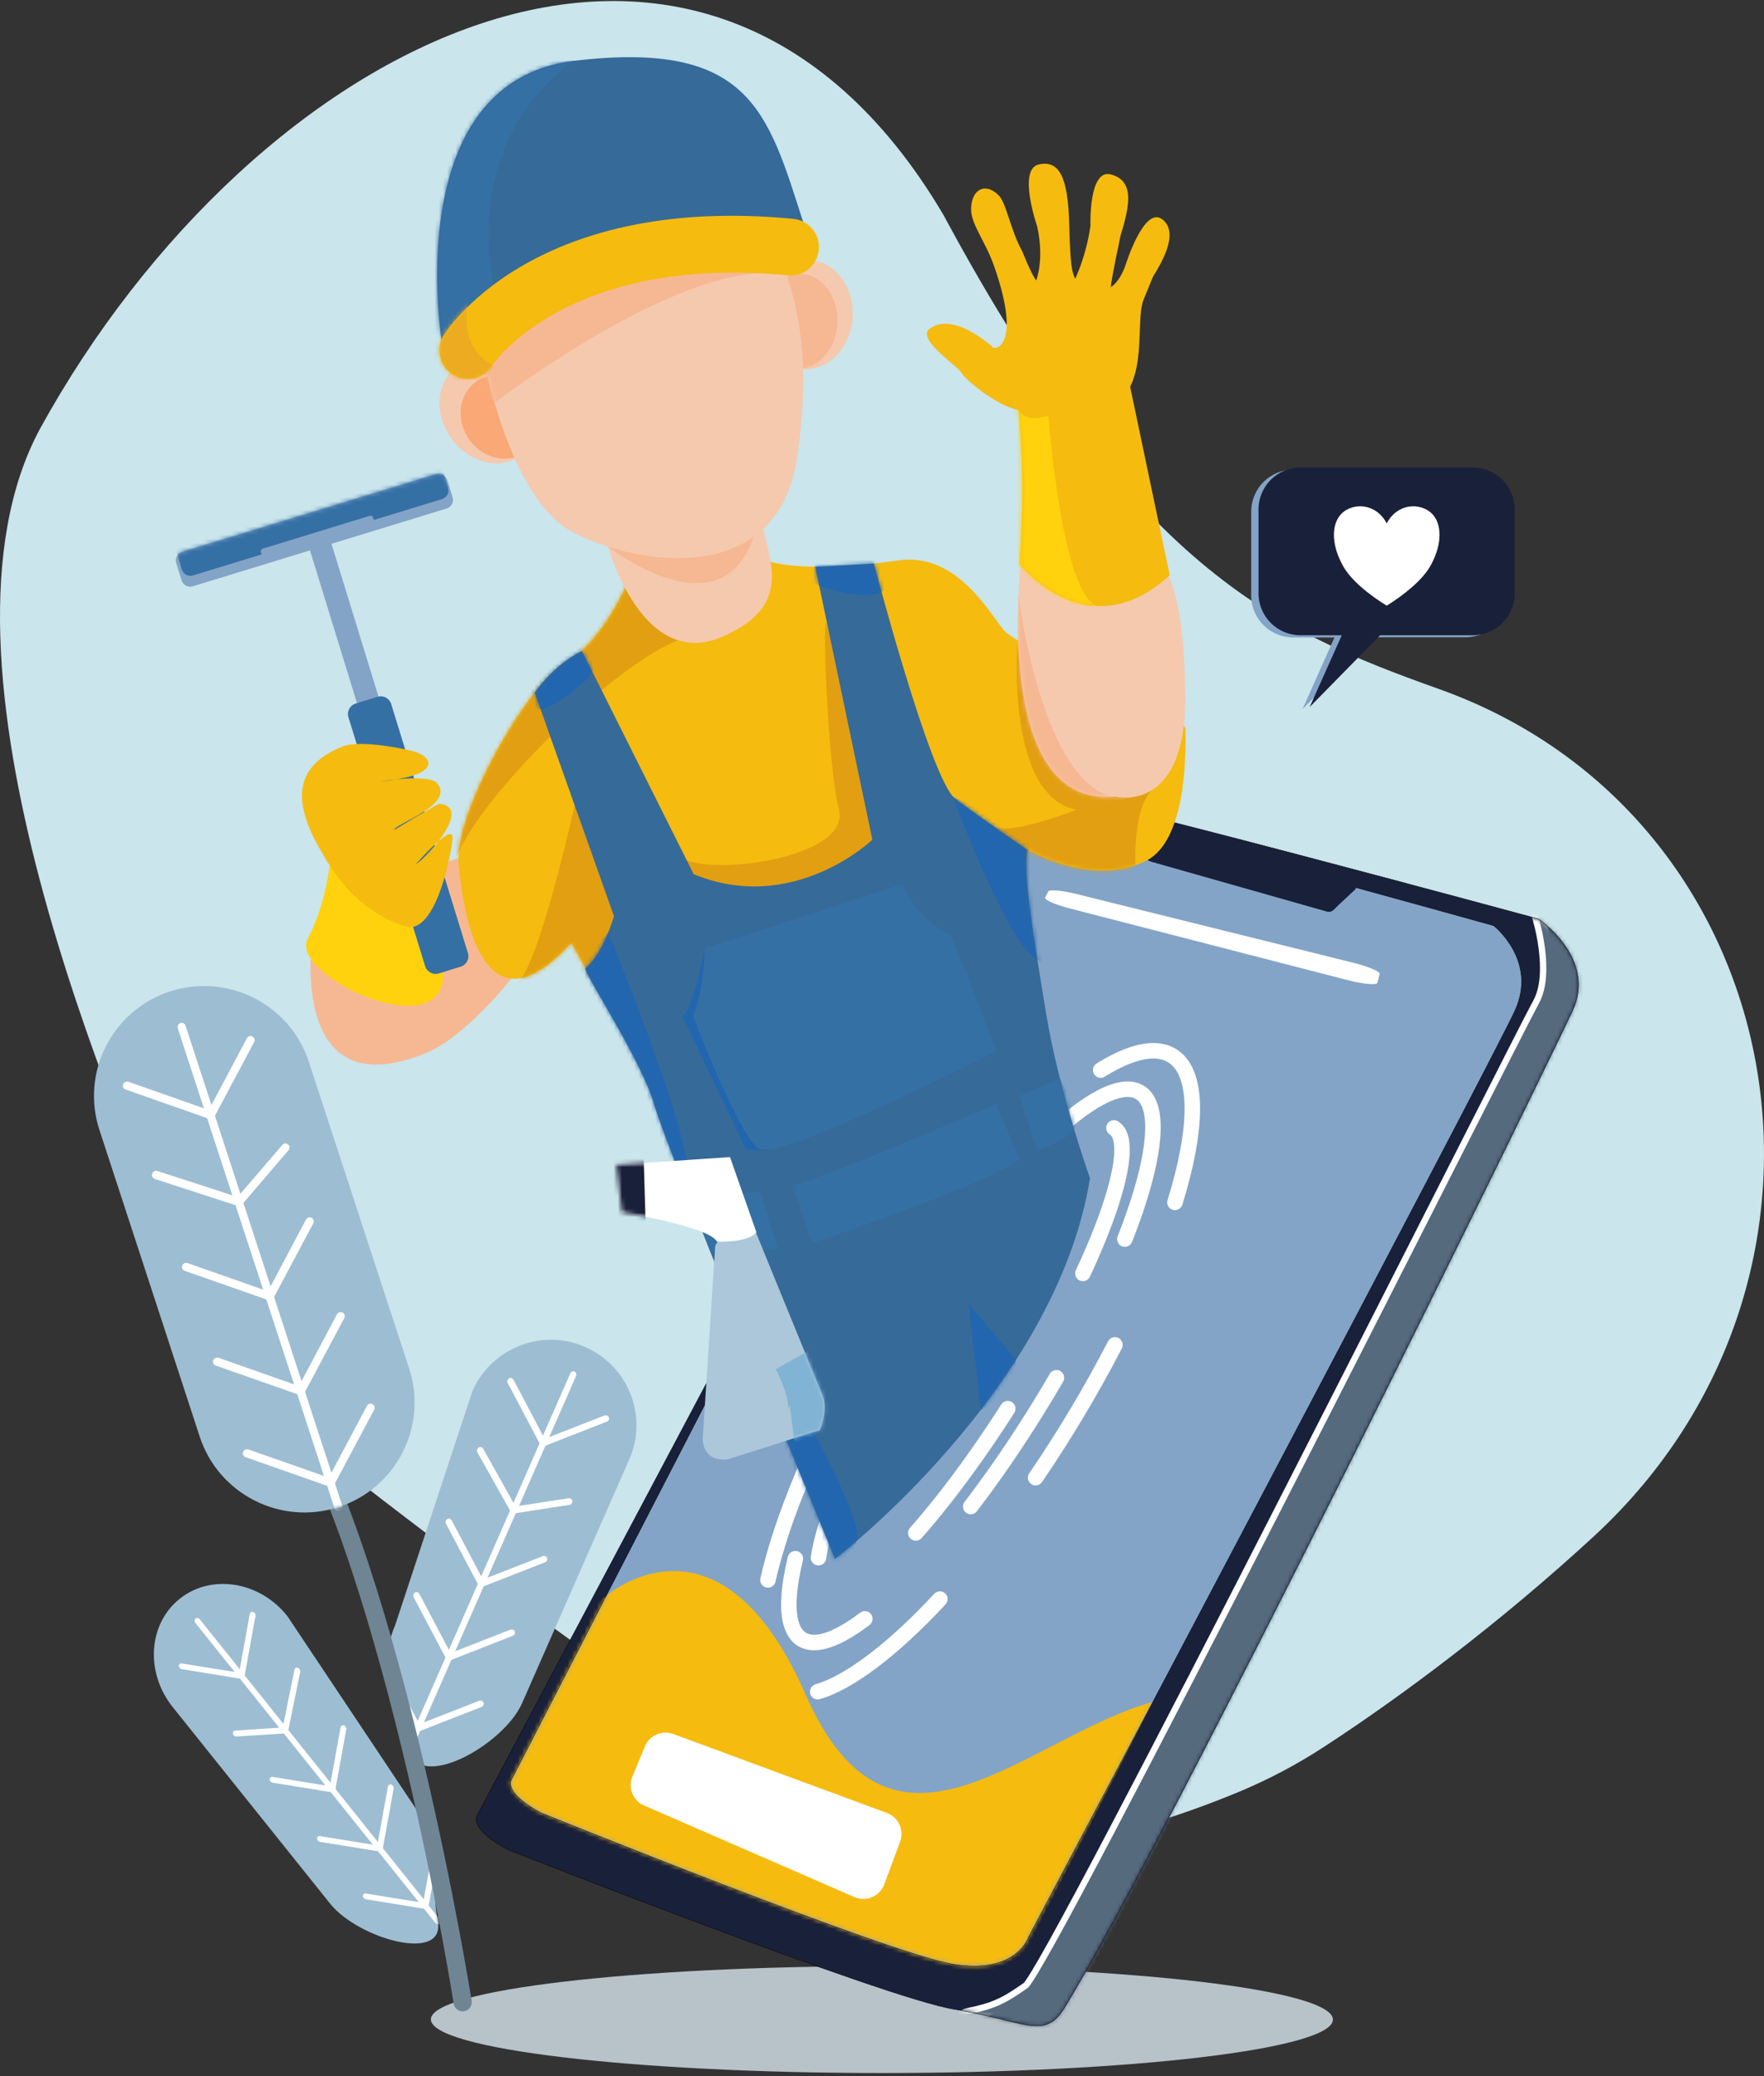 <?xml version="1.0" encoding="UTF-8"?>
<svg xmlns="http://www.w3.org/2000/svg" width="424" height="499" viewBox="0 0 424 499" fill="none">
  <rect x="0" y="0" width="424" height="499" fill="#333333" stroke="none"/>
  <path fill-rule="evenodd" clip-rule="evenodd" d="M211.975 472.562C271.794 472.562 320.383 478.294 320.383 485.406C320.383 492.465 271.794 498.25 211.975 498.25C152.156 498.25 103.566 492.465 103.566 485.353C103.566 478.294 152.156 472.562 211.975 472.562Z" fill="#B7C2C9"></path>
  <path fill-rule="evenodd" clip-rule="evenodd" d="M43.907 306.496C28.26 269.185 -20.436 158.898 9.58 103.118C60.884 9.762 168.973 -46.39 226.823 51.743C272.379 136.501 306.386 151.521 345.822 165.586C431.026 195.944 451.303 306.336 383.129 369.229C360.51 390.086 336.668 407.866 318.307 419.807C311.814 424.053 305.002 427.662 297.871 430.634C265.992 443.903 231.825 449.847 210.218 441.515C183.449 431.218 67.696 343.647 57.904 332.555C48.164 321.515 47.739 315.624 43.907 306.496Z" fill="#CAE5EB"></path>
  <path fill-rule="evenodd" clip-rule="evenodd" d="M41.566 410.36C34.86 402.028 35.605 390.298 43.215 384.248C50.826 378.198 62.428 380.055 69.08 388.441L100.214 435.092C106.919 443.425 103.141 450.802 105.216 461.735C107.132 471.978 86.004 465.928 79.351 457.542L41.566 410.36Z" fill="#9DBDD2"></path>
  <mask id="mask0_1309_1033" style="mask-type:luminance" maskUnits="userSpaceOnUse" x="36" y="380" width="70" height="88">
    <path d="M41.566 410.36C34.86 402.028 35.605 390.298 43.215 384.248C50.826 378.198 62.428 380.055 69.08 388.441L100.214 435.092C106.919 443.425 103.141 450.802 105.216 461.735C107.132 471.978 86.004 465.928 79.351 457.542L41.566 410.36Z" fill="white"></path>
  </mask>
  <g mask="url(#mask0_1309_1033)">
    <path fill-rule="evenodd" clip-rule="evenodd" d="M72.167 401.815L69.24 416.145C69.187 416.411 68.974 416.623 68.708 416.623L56.787 417.366C56.414 417.366 56.042 417.101 55.989 416.676C55.935 416.304 56.148 415.933 56.521 415.933L67.963 415.19L70.784 401.285C70.837 400.913 71.209 400.701 71.582 400.86C71.954 401.019 72.221 401.391 72.167 401.815Z" fill="white"></path>
  </g>
  <mask id="mask1_1309_1033" style="mask-type:luminance" maskUnits="userSpaceOnUse" x="36" y="380" width="70" height="88">
    <path d="M41.566 410.36C34.86 402.028 35.605 390.298 43.215 384.248C50.826 378.198 62.428 380.055 69.08 388.441L100.214 435.092C106.919 443.425 103.141 450.802 105.216 461.735C107.132 471.978 86.004 465.928 79.351 457.542L41.566 410.36Z" fill="white"></path>
  </mask>
  <g mask="url(#mask1_1309_1033)">
    <path fill-rule="evenodd" clip-rule="evenodd" d="M61.416 388.335L58.755 403.036C58.702 403.355 58.382 403.567 58.063 403.514L43.694 401.179C43.321 401.126 43.002 400.754 43.002 400.383C43.002 400.011 43.321 399.746 43.694 399.799L57.478 402.028L60.032 387.91C60.085 387.539 60.458 387.326 60.831 387.433C61.203 387.592 61.469 387.963 61.416 388.335Z" fill="white"></path>
  </g>
  <mask id="mask2_1309_1033" style="mask-type:luminance" maskUnits="userSpaceOnUse" x="36" y="380" width="70" height="88">
    <path d="M41.566 410.36C34.86 402.028 35.605 390.298 43.215 384.248C50.826 378.198 62.428 380.055 69.08 388.441L100.214 435.092C106.919 443.425 103.141 450.802 105.216 461.735C107.132 471.978 86.004 465.928 79.351 457.542L41.566 410.36Z" fill="white"></path>
  </mask>
  <g mask="url(#mask2_1309_1033)">
    <path fill-rule="evenodd" clip-rule="evenodd" d="M83.236 415.615L80.575 430.316C80.522 430.634 80.203 430.847 79.883 430.794L65.514 428.458C65.142 428.405 64.822 428.034 64.822 427.662C64.822 427.291 65.142 427.025 65.514 427.078C65.514 427.078 76.584 428.883 79.298 429.308L81.853 415.19C81.906 414.819 82.278 414.606 82.651 414.712C83.023 414.819 83.29 415.243 83.236 415.615Z" fill="white"></path>
  </g>
  <mask id="mask3_1309_1033" style="mask-type:luminance" maskUnits="userSpaceOnUse" x="36" y="380" width="70" height="88">
    <path d="M41.566 410.36C34.86 402.028 35.605 390.298 43.215 384.248C50.826 378.198 62.428 380.055 69.08 388.441L100.214 435.092C106.919 443.425 103.141 450.802 105.216 461.735C107.132 471.978 86.004 465.928 79.351 457.542L41.566 410.36Z" fill="white"></path>
  </mask>
  <g mask="url(#mask3_1309_1033)">
    <path fill-rule="evenodd" clip-rule="evenodd" d="M94.625 429.838L91.964 444.54C91.911 444.858 91.591 445.07 91.272 445.017L76.903 442.682C76.53 442.629 76.211 442.257 76.211 441.886C76.211 441.514 76.53 441.249 76.903 441.302C76.903 441.302 87.972 443.107 90.687 443.531C91.166 440.771 93.241 429.414 93.241 429.414C93.294 429.042 93.667 428.83 94.04 428.936C94.412 429.042 94.678 429.467 94.625 429.838Z" fill="white"></path>
  </g>
  <mask id="mask4_1309_1033" style="mask-type:luminance" maskUnits="userSpaceOnUse" x="36" y="380" width="70" height="88">
    <path d="M41.566 410.36C34.86 402.028 35.605 390.298 43.215 384.248C50.826 378.198 62.428 380.055 69.08 388.441L100.214 435.092C106.919 443.425 103.141 450.802 105.216 461.735C107.132 471.978 86.004 465.928 79.351 457.542L41.566 410.36Z" fill="white"></path>
  </mask>
  <g mask="url(#mask4_1309_1033)">
    <path fill-rule="evenodd" clip-rule="evenodd" d="M105.643 443.637L102.982 458.338C102.928 458.657 102.609 458.869 102.29 458.816L87.92 456.481C87.548 456.428 87.228 456.056 87.228 455.685C87.228 455.313 87.548 455.048 87.92 455.101L101.704 457.33L104.259 443.212C104.312 442.841 104.685 442.629 105.057 442.735C105.43 442.841 105.696 443.266 105.643 443.637Z" fill="white"></path>
  </g>
  <mask id="mask5_1309_1033" style="mask-type:luminance" maskUnits="userSpaceOnUse" x="36" y="380" width="70" height="88">
    <path d="M41.566 410.36C34.86 402.028 35.605 390.298 43.215 384.248C50.826 378.198 62.428 380.055 69.08 388.441L100.214 435.092C106.919 443.425 103.141 450.802 105.216 461.735C107.132 471.978 86.004 465.928 79.351 457.542L41.566 410.36Z" fill="white"></path>
  </mask>
  <g mask="url(#mask5_1309_1033)">
    <path fill-rule="evenodd" clip-rule="evenodd" d="M48.005 389.184L105.748 461.364C106.014 461.682 105.961 462.16 105.695 462.372C105.429 462.584 104.95 462.531 104.684 462.213L46.941 390.033C46.675 389.714 46.728 389.237 46.994 389.024C47.313 388.759 47.739 388.865 48.005 389.184Z" fill="white"></path>
  </g>
  <path fill-rule="evenodd" clip-rule="evenodd" d="M151.25 350.759C155.827 340.409 151.037 328.309 140.66 323.744C130.282 319.18 118.148 323.957 113.571 334.306L94.944 390.723C90.367 401.072 96.966 407.919 98.403 419.913C99.734 431.165 120.915 419.701 125.492 409.352L151.25 350.759Z" fill="#9DBDD2"></path>
  <mask id="mask6_1309_1033" style="mask-type:luminance" maskUnits="userSpaceOnUse" x="93" y="322" width="60" height="103">
    <path d="M151.25 350.759C155.827 340.409 151.037 328.309 140.66 323.744C130.282 319.18 118.148 323.957 113.571 334.306L94.944 390.723C90.367 401.072 96.966 407.919 98.403 419.913C99.734 431.165 120.915 419.701 125.492 409.352L151.25 350.759Z" fill="white"></path>
  </mask>
  <g mask="url(#mask6_1309_1033)">
    <path fill-rule="evenodd" clip-rule="evenodd" d="M114.741 349.06L122.777 363.39C122.937 363.656 123.256 363.815 123.522 363.762L136.881 361.692C137.306 361.639 137.626 361.214 137.572 360.79C137.519 360.365 137.147 360.047 136.721 360.1L123.895 362.063L116.125 348.158C115.912 347.787 115.433 347.681 115.061 347.893C114.635 348.211 114.528 348.689 114.741 349.06Z" fill="white"></path>
  </g>
  <mask id="mask7_1309_1033" style="mask-type:luminance" maskUnits="userSpaceOnUse" x="93" y="322" width="60" height="103">
    <path d="M151.25 350.759C155.827 340.409 151.037 328.309 140.66 323.744C130.282 319.18 118.148 323.957 113.571 334.306L94.944 390.723C90.367 401.072 96.966 407.919 98.403 419.913C99.734 431.165 120.915 419.701 125.492 409.352L151.25 350.759Z" fill="white"></path>
  </mask>
  <g mask="url(#mask7_1309_1033)">
    <path fill-rule="evenodd" clip-rule="evenodd" d="M122.033 332.395L129.856 347.203C130.016 347.521 130.442 347.68 130.814 347.574L145.875 341.683C146.301 341.524 146.514 341.046 146.354 340.675C146.195 340.25 145.769 340.091 145.343 340.197L130.921 345.823L123.417 331.599C123.204 331.228 122.725 331.068 122.352 331.281C121.98 331.546 121.82 332.024 122.033 332.395Z" fill="white"></path>
  </g>
  <mask id="mask8_1309_1033" style="mask-type:luminance" maskUnits="userSpaceOnUse" x="93" y="322" width="60" height="103">
    <path d="M151.25 350.759C155.827 340.409 151.037 328.309 140.66 323.744C130.282 319.18 118.148 323.957 113.571 334.306L94.944 390.723C90.367 401.072 96.966 407.919 98.403 419.913C99.734 431.165 120.915 419.701 125.492 409.352L151.25 350.759Z" fill="white"></path>
  </mask>
  <g mask="url(#mask8_1309_1033)">
    <path fill-rule="evenodd" clip-rule="evenodd" d="M107.185 366.203L115.008 381.011C115.168 381.329 115.594 381.488 115.966 381.382L131.028 375.491C131.453 375.332 131.666 374.854 131.507 374.483C131.347 374.058 130.921 373.899 130.495 374.005C130.495 374.005 118.947 378.516 116.073 379.631L108.569 365.407C108.356 365.036 107.877 364.876 107.505 365.089C107.132 365.354 106.972 365.832 107.185 366.203Z" fill="white"></path>
  </g>
  <mask id="mask9_1309_1033" style="mask-type:luminance" maskUnits="userSpaceOnUse" x="93" y="322" width="60" height="103">
    <path d="M151.25 350.759C155.827 340.409 151.037 328.309 140.66 323.744C130.282 319.18 118.148 323.957 113.571 334.306L94.944 390.723C90.367 401.072 96.966 407.919 98.403 419.913C99.734 431.165 120.915 419.701 125.492 409.352L151.25 350.759Z" fill="white"></path>
  </mask>
  <g mask="url(#mask9_1309_1033)">
    <path fill-rule="evenodd" clip-rule="evenodd" d="M99.414 383.877L107.237 398.684C107.397 399.003 107.822 399.162 108.195 399.056L123.256 393.164C123.682 393.005 123.895 392.528 123.735 392.156C123.575 391.731 123.15 391.572 122.724 391.678C122.724 391.678 111.175 396.19 108.301 397.304C106.864 394.544 100.797 383.081 100.797 383.081C100.584 382.709 100.106 382.55 99.733 382.762C99.36 383.027 99.254 383.505 99.414 383.877Z" fill="white"></path>
  </g>
  <mask id="mask10_1309_1033" style="mask-type:luminance" maskUnits="userSpaceOnUse" x="93" y="322" width="60" height="103">
    <path d="M151.25 350.759C155.827 340.409 151.037 328.309 140.66 323.744C130.282 319.18 118.148 323.957 113.571 334.306L94.944 390.723C90.367 401.072 96.966 407.919 98.403 419.913C99.734 431.165 120.915 419.701 125.492 409.352L151.25 350.759Z" fill="white"></path>
  </mask>
  <g mask="url(#mask10_1309_1033)">
    <path fill-rule="evenodd" clip-rule="evenodd" d="M91.91 400.966L99.733 415.774C99.893 416.092 100.318 416.252 100.691 416.145L115.752 410.254C116.178 410.095 116.391 409.617 116.231 409.246C116.072 408.821 115.646 408.662 115.22 408.768L100.797 414.394L93.293 400.17C93.081 399.799 92.602 399.64 92.229 399.852C91.857 400.117 91.697 400.595 91.91 400.966Z" fill="white"></path>
  </g>
  <mask id="mask11_1309_1033" style="mask-type:luminance" maskUnits="userSpaceOnUse" x="93" y="322" width="60" height="103">
    <path d="M151.25 350.759C155.827 340.409 151.037 328.309 140.66 323.744C130.282 319.18 118.148 323.957 113.571 334.306L94.944 390.723C90.367 401.072 96.966 407.919 98.403 419.913C99.734 431.165 120.915 419.701 125.492 409.352L151.25 350.759Z" fill="white"></path>
  </mask>
  <g mask="url(#mask11_1309_1033)">
    <path fill-rule="evenodd" clip-rule="evenodd" d="M137.094 330.06L97.765 419.595C97.605 420.02 97.765 420.444 98.137 420.656C98.51 420.816 98.989 420.656 99.148 420.232L138.478 330.697C138.637 330.272 138.478 329.848 138.105 329.636C137.733 329.476 137.254 329.689 137.094 330.06Z" fill="white"></path>
  </g>
  <path fill-rule="evenodd" clip-rule="evenodd" d="M113.358 480.842C113.358 480.842 97.126 378.145 70.516 333.616C69.878 332.555 68.547 332.236 67.483 332.873C66.418 333.51 66.099 334.837 66.738 335.898C93.082 379.949 109.047 481.585 109.047 481.585C109.26 482.806 110.378 483.602 111.549 483.389C112.72 483.177 113.571 482.063 113.358 480.842Z" fill="#6F8594"></path>
  <path fill-rule="evenodd" clip-rule="evenodd" d="M74.241 255.227C69.718 241.374 54.763 233.785 40.873 238.296C26.982 242.807 19.372 257.721 23.895 271.573L48.004 345.292C52.528 359.144 67.482 366.734 81.373 362.223C95.263 357.711 102.873 342.798 98.35 328.946L74.241 255.227Z" fill="#9DBDD2"></path>
  <mask id="mask12_1309_1033" style="mask-type:luminance" maskUnits="userSpaceOnUse" x="22" y="236" width="78" height="128">
    <path d="M74.241 255.227C69.718 241.374 54.763 233.785 40.873 238.296C26.982 242.807 19.372 257.721 23.895 271.573L48.004 345.292C52.528 359.144 67.482 366.734 81.373 362.223C95.263 357.711 102.873 342.798 98.35 328.946L74.241 255.227Z" fill="white"></path>
  </mask>
  <g mask="url(#mask12_1309_1033)">
    <path fill-rule="evenodd" clip-rule="evenodd" d="M37.201 283.356L57.105 289.83C57.477 289.937 57.903 289.83 58.169 289.512L69.345 276.456C69.718 276.031 69.665 275.395 69.239 275.076C68.813 274.705 68.174 274.758 67.855 275.182L57.105 287.708L37.839 281.445C37.307 281.286 36.775 281.551 36.615 282.082C36.349 282.613 36.668 283.143 37.201 283.356Z" fill="white"></path>
  </g>
  <mask id="mask13_1309_1033" style="mask-type:luminance" maskUnits="userSpaceOnUse" x="22" y="236" width="78" height="128">
    <path d="M74.241 255.227C69.718 241.374 54.763 233.785 40.873 238.296C26.982 242.807 19.372 257.721 23.895 271.573L48.004 345.292C52.528 359.144 67.482 366.734 81.373 362.223C95.263 357.711 102.873 342.798 98.35 328.946L74.241 255.227Z" fill="white"></path>
  </mask>
  <g mask="url(#mask13_1309_1033)">
    <path fill-rule="evenodd" clip-rule="evenodd" d="M30.174 261.861L50.291 268.919C50.77 269.079 51.249 268.866 51.516 268.442L61.095 250.45C61.361 249.972 61.148 249.388 60.669 249.123C60.19 248.858 59.605 249.07 59.339 249.548L50.185 266.796L30.866 260.003C30.334 259.844 29.802 260.109 29.589 260.587C29.376 261.118 29.642 261.701 30.174 261.861Z" fill="white"></path>
  </g>
  <mask id="mask14_1309_1033" style="mask-type:luminance" maskUnits="userSpaceOnUse" x="22" y="236" width="78" height="128">
    <path d="M74.241 255.227C69.718 241.374 54.763 233.785 40.873 238.296C26.982 242.807 19.372 257.721 23.895 271.573L48.004 345.292C52.528 359.144 67.482 366.734 81.373 362.223C95.263 357.711 102.873 342.798 98.35 328.946L74.241 255.227Z" fill="white"></path>
  </mask>
  <g mask="url(#mask14_1309_1033)">
    <path fill-rule="evenodd" clip-rule="evenodd" d="M44.386 305.434L64.502 312.493C64.981 312.652 65.46 312.44 65.727 312.015L75.306 294.023C75.572 293.545 75.359 292.962 74.88 292.696C74.401 292.431 73.816 292.643 73.55 293.121C73.55 293.121 66.206 306.973 64.396 310.37L45.077 303.576C44.545 303.417 44.013 303.682 43.8 304.16C43.587 304.691 43.853 305.275 44.386 305.434Z" fill="white"></path>
  </g>
  <mask id="mask15_1309_1033" style="mask-type:luminance" maskUnits="userSpaceOnUse" x="22" y="236" width="78" height="128">
    <path d="M74.241 255.227C69.718 241.374 54.763 233.785 40.873 238.296C26.982 242.807 19.372 257.721 23.895 271.573L48.004 345.292C52.528 359.144 67.482 366.734 81.373 362.223C95.263 357.711 102.873 342.798 98.35 328.946L74.241 255.227Z" fill="white"></path>
  </mask>
  <g mask="url(#mask15_1309_1033)">
    <path fill-rule="evenodd" clip-rule="evenodd" d="M51.837 328.202L71.954 335.261C72.433 335.42 72.912 335.208 73.178 334.783L82.757 316.792C83.023 316.314 82.81 315.73 82.332 315.465C81.853 315.199 81.267 315.412 81.001 315.889C81.001 315.889 73.657 329.741 71.847 333.138C68.122 331.811 52.529 326.345 52.529 326.345C51.996 326.186 51.464 326.451 51.251 326.929C51.038 327.459 51.304 327.99 51.837 328.202Z" fill="white"></path>
  </g>
  <mask id="mask16_1309_1033" style="mask-type:luminance" maskUnits="userSpaceOnUse" x="22" y="236" width="78" height="128">
    <path d="M74.241 255.227C69.718 241.374 54.763 233.785 40.873 238.296C26.982 242.807 19.372 257.721 23.895 271.573L48.004 345.292C52.528 359.144 67.482 366.734 81.373 362.223C95.263 357.711 102.873 342.798 98.35 328.946L74.241 255.227Z" fill="white"></path>
  </mask>
  <g mask="url(#mask16_1309_1033)">
    <path fill-rule="evenodd" clip-rule="evenodd" d="M59.02 350.228L79.137 357.287C79.616 357.446 80.095 357.234 80.361 356.809L89.941 338.817C90.207 338.34 89.994 337.756 89.515 337.491C89.036 337.225 88.451 337.438 88.185 337.915L79.031 355.164L59.712 348.371C59.18 348.211 58.648 348.477 58.435 348.954C58.222 349.485 58.488 350.016 59.02 350.228Z" fill="white"></path>
  </g>
  <mask id="mask17_1309_1033" style="mask-type:luminance" maskUnits="userSpaceOnUse" x="22" y="236" width="78" height="128">
    <path d="M74.241 255.227C69.718 241.374 54.763 233.785 40.873 238.296C26.982 242.807 19.372 257.721 23.895 271.573L48.004 345.292C52.528 359.144 67.482 366.734 81.373 362.223C95.263 357.711 102.873 342.798 98.35 328.946L74.241 255.227Z" fill="white"></path>
  </mask>
  <g mask="url(#mask17_1309_1033)">
    <path fill-rule="evenodd" clip-rule="evenodd" d="M42.736 247.16L80.415 362.541C80.575 363.072 81.16 363.337 81.639 363.178C82.171 363.019 82.437 362.435 82.278 361.957L44.598 246.523C44.438 245.992 43.853 245.727 43.374 245.886C42.842 246.098 42.576 246.629 42.736 247.16Z" fill="white"></path>
  </g>
  <path fill-rule="evenodd" clip-rule="evenodd" d="M114.583 436.526L241.352 197.642C241.352 197.642 246.248 191.326 250.08 190.371C253.912 189.416 369.717 220.835 369.717 220.835C369.717 220.835 383.874 230.282 377.966 242.914C372.112 255.598 280.415 442.894 255.615 482.912C250.984 490.342 245.982 485.618 229.271 482.912C212.613 480.205 122.406 444.699 122.406 444.699C122.406 444.699 113.359 440.347 114.583 436.526Z" fill="#19203A"></path>
  <mask id="mask18_1309_1033" style="mask-type:luminance" maskUnits="userSpaceOnUse" x="114" y="190" width="266" height="297">
    <path d="M114.583 436.526L241.352 197.642C241.352 197.642 246.248 191.326 250.08 190.371C253.912 189.416 369.717 220.835 369.717 220.835C369.717 220.835 383.874 230.282 377.966 242.914C372.112 255.598 280.415 442.894 255.615 482.912C250.984 490.342 245.982 485.618 229.271 482.912C212.613 480.205 122.406 444.699 122.406 444.699C122.406 444.699 113.359 440.347 114.583 436.526Z" fill="white"></path>
  </mask>
  <g mask="url(#mask18_1309_1033)">
    <path fill-rule="evenodd" clip-rule="evenodd" d="M122.833 427.928L240.182 200.349C240.182 200.349 244.705 194.351 248.271 193.449C251.837 192.547 359.021 222.48 359.021 222.48C359.021 222.48 369.612 230.76 364.183 242.807C358.755 254.855 247.26 465.504 247.26 465.504C247.26 465.504 244.439 474.685 229.006 472.085C213.572 469.537 130.07 435.729 130.07 435.729C130.07 435.729 121.662 431.537 122.833 427.928Z" fill="#83A4C7"></path>
  </g>
  <mask id="mask19_1309_1033" style="mask-type:luminance" maskUnits="userSpaceOnUse" x="122" y="193" width="244" height="280">
    <mask id="mask20_1309_1033" style="mask-type:luminance" maskUnits="userSpaceOnUse" x="122" y="193" width="244" height="280">
      <path d="M122.833 427.928L240.182 200.349C240.182 200.349 244.705 194.351 248.271 193.449C251.837 192.547 359.021 222.48 359.021 222.48C359.021 222.48 369.612 230.76 364.183 242.807C358.755 254.855 247.26 465.504 247.26 465.504C247.26 465.504 244.439 474.685 229.006 472.085C213.572 469.537 130.07 435.729 130.07 435.729C130.07 435.729 121.662 431.537 122.833 427.928Z" fill="white"></path>
    </mask>
    <g mask="url(#mask20_1309_1033)">
      <path d="M114.583 436.526L241.352 197.642C241.352 197.642 246.248 191.326 250.08 190.371C253.912 189.416 369.717 220.835 369.717 220.835C369.717 220.835 383.874 230.282 377.966 242.914C372.112 255.598 280.415 442.894 255.615 482.912C250.984 490.342 245.982 485.618 229.271 482.912C212.613 480.205 122.406 444.699 122.406 444.699C122.406 444.699 113.359 440.347 114.583 436.526Z" fill="white"></path>
    </g>
  </mask>
  <g mask="url(#mask19_1309_1033)">
    <path fill-rule="evenodd" clip-rule="evenodd" d="M145.664 383.611C145.664 383.611 172.806 359.728 193.615 407.229C214.424 454.73 246.462 417.632 277.116 409.034L233.157 495.119L106.707 457.118L114.477 407.282L145.664 383.611Z" fill="#F5BB0F"></path>
  </g>
  <mask id="mask21_1309_1033" style="mask-type:luminance" maskUnits="userSpaceOnUse" x="122" y="193" width="244" height="280">
    <mask id="mask22_1309_1033" style="mask-type:luminance" maskUnits="userSpaceOnUse" x="122" y="193" width="244" height="280">
      <path d="M122.833 427.928L240.182 200.349C240.182 200.349 244.705 194.351 248.271 193.449C251.837 192.547 359.021 222.48 359.021 222.48C359.021 222.48 369.612 230.76 364.183 242.807C358.755 254.855 247.26 465.504 247.26 465.504C247.26 465.504 244.439 474.685 229.006 472.085C213.572 469.537 130.07 435.729 130.07 435.729C130.07 435.729 121.662 431.537 122.833 427.928Z" fill="white"></path>
    </mask>
    <g mask="url(#mask22_1309_1033)">
      <path d="M114.583 436.526L241.352 197.642C241.352 197.642 246.248 191.326 250.08 190.371C253.912 189.416 369.717 220.835 369.717 220.835C369.717 220.835 383.874 230.282 377.966 242.914C372.112 255.598 280.415 442.894 255.615 482.912C250.984 490.342 245.982 485.618 229.271 482.912C212.613 480.205 122.406 444.699 122.406 444.699C122.406 444.699 113.359 440.347 114.583 436.526Z" fill="white"></path>
    </g>
  </mask>
  <g mask="url(#mask21_1309_1033)">
    <path fill-rule="evenodd" clip-rule="evenodd" d="M216.339 442.682C217.403 439.869 215.966 436.738 213.146 435.729L161.895 416.782C159.075 415.721 155.935 417.154 154.923 419.966L151.943 427.131C150.879 429.944 152.316 433.076 155.136 434.084L205.588 456.056C208.409 457.118 211.549 455.685 212.56 452.872L216.339 442.682Z" fill="white"></path>
  </g>
  <mask id="mask23_1309_1033" style="mask-type:luminance" maskUnits="userSpaceOnUse" x="122" y="193" width="244" height="280">
    <mask id="mask24_1309_1033" style="mask-type:luminance" maskUnits="userSpaceOnUse" x="122" y="193" width="244" height="280">
      <path d="M122.833 427.928L240.182 200.349C240.182 200.349 244.705 194.351 248.271 193.449C251.837 192.547 359.021 222.48 359.021 222.48C359.021 222.48 369.612 230.76 364.183 242.807C358.755 254.855 247.26 465.504 247.26 465.504C247.26 465.504 244.439 474.685 229.006 472.085C213.572 469.537 130.07 435.729 130.07 435.729C130.07 435.729 121.662 431.537 122.833 427.928Z" fill="white"></path>
    </mask>
    <g mask="url(#mask24_1309_1033)">
      <path d="M114.583 436.526L241.352 197.642C241.352 197.642 246.248 191.326 250.08 190.371C253.912 189.416 369.717 220.835 369.717 220.835C369.717 220.835 383.874 230.282 377.966 242.914C372.112 255.598 280.415 442.894 255.615 482.912C250.984 490.342 245.982 485.618 229.271 482.912C212.613 480.205 122.406 444.699 122.406 444.699C122.406 444.699 113.359 440.347 114.583 436.526Z" fill="white"></path>
    </g>
  </mask>
  <g mask="url(#mask23_1309_1033)">
    <path fill-rule="evenodd" clip-rule="evenodd" d="M331.613 234.103C331.772 233.519 328.898 232.299 325.279 231.396L258.808 214.891C255.189 213.988 252.102 213.723 251.943 214.307L251.198 215.74C251.038 216.324 253.912 217.544 257.531 218.447L324.215 235.642C327.834 236.545 330.921 236.81 331.08 236.226L331.613 234.103Z" fill="white"></path>
  </g>
  <mask id="mask25_1309_1033" style="mask-type:luminance" maskUnits="userSpaceOnUse" x="114" y="190" width="266" height="297">
    <path d="M114.583 436.526L241.352 197.642C241.352 197.642 246.248 191.326 250.08 190.371C253.912 189.416 369.717 220.835 369.717 220.835C369.717 220.835 383.874 230.282 377.966 242.914C372.112 255.598 280.415 442.894 255.615 482.912C250.984 490.342 245.982 485.618 229.271 482.912C212.613 480.205 122.406 444.699 122.406 444.699C122.406 444.699 113.359 440.347 114.583 436.526Z" fill="white"></path>
  </mask>
  <g mask="url(#mask25_1309_1033)">
    <path d="M122.833 427.928L240.182 200.349C240.182 200.349 244.705 194.351 248.271 193.449C251.837 192.547 359.021 222.48 359.021 222.48C359.021 222.48 369.612 230.76 364.183 242.807C358.755 254.855 247.26 465.504 247.26 465.504C247.26 465.504 244.439 474.685 229.006 472.085C213.572 469.537 130.07 435.729 130.07 435.729C130.07 435.729 121.662 431.537 122.833 427.928Z" stroke="black" stroke-width="0.089" stroke-miterlimit="10" stroke-linecap="round" stroke-linejoin="round"></path>
  </g>
  <mask id="mask26_1309_1033" style="mask-type:luminance" maskUnits="userSpaceOnUse" x="114" y="190" width="266" height="297">
    <path d="M114.583 436.526L241.352 197.642C241.352 197.642 246.248 191.326 250.08 190.371C253.912 189.416 369.717 220.835 369.717 220.835C369.717 220.835 383.874 230.282 377.966 242.914C372.112 255.598 280.415 442.894 255.615 482.912C250.984 490.342 245.982 485.618 229.271 482.912C212.613 480.205 122.406 444.699 122.406 444.699C122.406 444.699 113.359 440.347 114.583 436.526Z" fill="white"></path>
  </mask>
  <g mask="url(#mask26_1309_1033)">
    <path d="M369.717 220.145C369.717 220.145 374.028 233.785 369.877 241.215C365.726 248.592 252.581 473.889 246.993 477.817C241.564 481.638 239.116 482.805 232.783 484.132C226.45 485.459 252.155 489.811 252.155 489.811L282.331 471.66L395.422 231.503L369.717 220.145Z" stroke="white" stroke-width="3.046" stroke-miterlimit="10" stroke-linecap="round" stroke-linejoin="round"></path>
  </g>
  <mask id="mask27_1309_1033" style="mask-type:luminance" maskUnits="userSpaceOnUse" x="114" y="190" width="266" height="297">
    <path d="M114.583 436.526L241.352 197.642C241.352 197.642 246.248 191.326 250.08 190.371C253.912 189.416 369.717 220.835 369.717 220.835C369.717 220.835 383.874 230.282 377.966 242.914C372.112 255.598 280.415 442.894 255.615 482.912C250.984 490.342 245.982 485.618 229.271 482.912C212.613 480.205 122.406 444.699 122.406 444.699C122.406 444.699 113.359 440.347 114.583 436.526Z" fill="white"></path>
  </mask>
  <g mask="url(#mask27_1309_1033)">
    <path fill-rule="evenodd" clip-rule="evenodd" d="M369.717 220.145C369.717 220.145 374.028 233.785 369.877 241.215C365.726 248.592 252.581 473.889 246.993 477.817C241.564 481.638 239.116 482.805 232.783 484.132C226.45 485.459 252.155 489.811 252.155 489.811L282.331 471.66L395.422 231.503L369.717 220.145Z" fill="#556A7D"></path>
  </g>
  <path d="M114.583 436.526L241.352 197.642C241.352 197.642 246.248 191.326 250.08 190.371C253.912 189.416 369.717 220.835 369.717 220.835C369.717 220.835 383.874 230.282 377.966 242.914C372.112 255.598 280.415 442.894 255.615 482.912C250.984 490.342 245.982 485.618 229.271 482.912C212.613 480.205 122.406 444.699 122.406 444.699C122.406 444.699 113.359 440.347 114.583 436.526Z" stroke="black" stroke-width="0.089" stroke-miterlimit="10" stroke-linecap="round" stroke-linejoin="round"></path>
  <path fill-rule="evenodd" clip-rule="evenodd" d="M325.811 213.723C326.184 212.45 325.439 211.176 324.162 210.804L279.244 197.961C277.967 197.589 276.69 198.332 276.317 199.606L274.987 204.17C274.614 205.444 275.359 206.718 276.636 207.089L318.893 219.084C320.17 219.455 320.702 218.5 321.82 217.438L325.811 213.723Z" fill="#19203A"></path>
  <path fill-rule="evenodd" clip-rule="evenodd" d="M75.306 222.852C75.306 222.852 67.802 267.54 102.767 252.945C111.601 249.23 123.682 235.165 126.397 230.176C134.433 215.475 114.05 204.807 114.05 204.807C114.05 204.807 79.35 217.014 75.306 222.852Z" fill="#F6B893"></path>
  <path d="M281.746 253.741C293.827 261.171 282.544 301.294 256.573 343.382C230.602 385.469 199.681 413.545 187.654 406.115C175.573 398.684 186.855 358.561 212.827 316.473C238.798 274.439 269.718 246.31 281.746 253.741ZM273.976 262.551C282.97 268.071 272.06 301.984 249.654 338.287C227.249 374.589 201.757 399.533 192.763 394.014C183.769 388.494 194.679 354.58 217.084 318.278C239.49 281.976 264.982 257.031 273.976 262.551ZM267.749 271.096C274.242 275.076 263.971 303.471 244.811 334.465C225.652 365.46 204.844 387.38 198.351 383.399C191.858 379.419 202.129 351.024 221.288 320.029C240.447 289.035 261.256 267.115 267.749 271.096Z" stroke="white" stroke-width="3.72" stroke-miterlimit="10" stroke-linecap="round" stroke-linejoin="round" stroke-dasharray="37.2 37.2"></path>
  <path fill-rule="evenodd" clip-rule="evenodd" d="M182.81 133.954C182.81 133.954 158.967 134.697 150.825 140.111C150.825 140.111 144.971 154.175 135.711 159.536C126.45 164.843 109.047 195.732 110.218 207.673C111.336 219.668 116.019 250.079 137.307 226.567L157.052 261.702C157.052 261.702 242.097 260.163 251.516 243.922C251.516 243.922 245.715 213.989 246.886 204.17C246.886 204.17 262.373 213.458 275.518 206.877C284.672 202.313 285.151 183.047 284.938 175.139C284.832 171.689 244.97 156.245 241.085 151.256C237.2 146.267 229.43 132.733 215.912 134.697C202.341 136.661 187.653 137.032 182.81 133.954Z" fill="#F5BB0F"></path>
  <mask id="mask28_1309_1033" style="mask-type:luminance" maskUnits="userSpaceOnUse" x="110" y="133" width="175" height="129">
    <path d="M182.81 133.954C182.81 133.954 158.967 134.697 150.825 140.111C150.825 140.111 144.971 154.175 135.711 159.536C126.45 164.843 109.047 195.732 110.218 207.673C111.336 219.668 116.019 250.079 137.307 226.567L157.052 261.702C157.052 261.702 242.097 260.163 251.516 243.922C251.516 243.922 245.715 213.989 246.886 204.17C246.886 204.17 262.373 213.458 275.518 206.877C284.672 202.313 285.151 183.047 284.938 175.139C284.832 171.689 244.97 156.245 241.085 151.256C237.2 146.267 229.43 132.733 215.912 134.697C202.341 136.661 187.653 137.032 182.81 133.954Z" fill="white"></path>
  </mask>
  <g mask="url(#mask28_1309_1033)">
    <path fill-rule="evenodd" clip-rule="evenodd" d="M139.383 187.877C139.383 187.877 129.91 232.671 123.949 236.704L146.195 234.953L206.44 215.899L220.011 209C220.011 209 200.213 156.829 198.829 150.407C197.499 143.985 198.829 183.471 201.65 194.564C204.47 205.656 173.869 210.274 164.982 206.771C156.147 203.321 141.831 194.723 139.383 187.877Z" fill="#E19F11"></path>
  </g>
  <mask id="mask29_1309_1033" style="mask-type:luminance" maskUnits="userSpaceOnUse" x="110" y="133" width="175" height="129">
    <path d="M182.81 133.954C182.81 133.954 158.967 134.697 150.825 140.111C150.825 140.111 144.971 154.175 135.711 159.536C126.45 164.843 109.047 195.732 110.218 207.673C111.336 219.668 116.019 250.079 137.307 226.567L157.052 261.702C157.052 261.702 242.097 260.163 251.516 243.922C251.516 243.922 245.715 213.989 246.886 204.17C246.886 204.17 262.373 213.458 275.518 206.877C284.672 202.313 285.151 183.047 284.938 175.139C284.832 171.689 244.97 156.245 241.085 151.256C237.2 146.267 229.43 132.733 215.912 134.697C202.341 136.661 187.653 137.032 182.81 133.954Z" fill="white"></path>
  </mask>
  <g mask="url(#mask29_1309_1033)">
    <path fill-rule="evenodd" clip-rule="evenodd" d="M244.597 153.963C244.597 153.963 241.511 191.327 258.754 194.617C258.754 194.617 244.757 200.19 239.329 199.022C233.9 197.855 260.936 221.472 272.91 208.045C272.91 208.045 272.218 194.776 276.742 190C276.795 189.947 243.852 172.432 244.597 153.963Z" fill="#E19F11"></path>
  </g>
  <mask id="mask30_1309_1033" style="mask-type:luminance" maskUnits="userSpaceOnUse" x="110" y="133" width="175" height="129">
    <path d="M182.81 133.954C182.81 133.954 158.967 134.697 150.825 140.111C150.825 140.111 144.971 154.175 135.711 159.536C126.45 164.843 109.047 195.732 110.218 207.673C111.336 219.668 116.019 250.079 137.307 226.567L157.052 261.702C157.052 261.702 242.097 260.163 251.516 243.922C251.516 243.922 245.715 213.989 246.886 204.17C246.886 204.17 262.373 213.458 275.518 206.877C284.672 202.313 285.151 183.047 284.938 175.139C284.832 171.689 244.97 156.245 241.085 151.256C237.2 146.267 229.43 132.733 215.912 134.697C202.341 136.661 187.653 137.032 182.81 133.954Z" fill="white"></path>
  </mask>
  <g mask="url(#mask30_1309_1033)">
    <path fill-rule="evenodd" clip-rule="evenodd" d="M169.984 154.228C162.906 144.304 108.356 195.201 108.782 210.539C108.995 219.084 110.112 182.145 110.112 182.145L148.909 138.678C148.963 138.678 168.813 151.15 169.984 154.228Z" fill="#E19F11"></path>
  </g>
  <path fill-rule="evenodd" clip-rule="evenodd" d="M128.525 166.488L147.578 220.198C147.578 220.198 145.023 229.221 140.713 232.724C140.074 233.52 154.23 254.855 157.211 265.364C160.457 276.934 200.691 374.695 200.691 374.695C200.691 374.695 253.751 334.147 262 283.196C262 283.196 254.603 262.551 251.516 243.975C248.429 225.346 245.981 210.592 246.886 204.223C246.886 204.223 235.603 196.474 229.643 192.016C223.682 187.558 210.058 135.44 210.058 135.44L195.955 136.236L209.685 201.835C209.685 201.835 190.739 219.986 166.737 210.114L139.914 156.51C139.808 156.457 133.634 159.323 128.525 166.488Z" fill="#366A99"></path>
  <mask id="mask31_1309_1033" style="mask-type:luminance" maskUnits="userSpaceOnUse" x="128" y="135" width="134" height="240">
    <path d="M128.525 166.488L147.578 220.198C147.578 220.198 145.023 229.221 140.713 232.724C140.074 233.52 154.23 254.855 157.211 265.364C160.457 276.934 200.691 374.695 200.691 374.695C200.691 374.695 253.751 334.147 262 283.196C262 283.196 254.603 262.551 251.516 243.975C248.429 225.346 245.981 210.592 246.886 204.223C246.886 204.223 235.603 196.474 229.643 192.016C223.682 187.558 210.058 135.44 210.058 135.44L195.955 136.236L209.685 201.835C209.685 201.835 190.739 219.986 166.737 210.114L139.914 156.51C139.808 156.457 133.634 159.323 128.525 166.488Z" fill="white"></path>
  </mask>
  <g mask="url(#mask31_1309_1033)">
    <path fill-rule="evenodd" clip-rule="evenodd" d="M169.398 227.947C169.398 227.947 166.684 242.436 164.076 244.4L179.35 276.35C179.35 276.35 183.342 276.774 186.056 276.031C188.77 275.288 168.6 232.989 169.398 227.947Z" fill="#2266AF"></path>
  </g>
  <mask id="mask32_1309_1033" style="mask-type:luminance" maskUnits="userSpaceOnUse" x="128" y="135" width="134" height="240">
    <path d="M128.525 166.488L147.578 220.198C147.578 220.198 145.023 229.221 140.713 232.724C140.074 233.52 154.23 254.855 157.211 265.364C160.457 276.934 200.691 374.695 200.691 374.695C200.691 374.695 253.751 334.147 262 283.196C262 283.196 254.603 262.551 251.516 243.975C248.429 225.346 245.981 210.592 246.886 204.223C246.886 204.223 235.603 196.474 229.643 192.016C223.682 187.558 210.058 135.44 210.058 135.44L195.955 136.236L209.685 201.835C209.685 201.835 190.739 219.986 166.737 210.114L139.914 156.51C139.808 156.457 133.634 159.323 128.525 166.488Z" fill="white"></path>
  </mask>
  <g mask="url(#mask32_1309_1033)">
    <path fill-rule="evenodd" clip-rule="evenodd" d="M169.399 227.947L217.03 212.502C217.03 212.502 219.319 220.251 228.632 224.869L239.489 252.573C239.489 252.573 189.196 278.313 182.81 276.244C178.233 274.758 166.578 244.187 166.578 244.187C166.578 244.187 169.239 238.402 169.399 227.947Z" fill="#3570A5"></path>
  </g>
  <mask id="mask33_1309_1033" style="mask-type:luminance" maskUnits="userSpaceOnUse" x="128" y="135" width="134" height="240">
    <path d="M128.525 166.488L147.578 220.198C147.578 220.198 145.023 229.221 140.713 232.724C140.074 233.52 154.23 254.855 157.211 265.364C160.457 276.934 200.691 374.695 200.691 374.695C200.691 374.695 253.751 334.147 262 283.196C262 283.196 254.603 262.551 251.516 243.975C248.429 225.346 245.981 210.592 246.886 204.223C246.886 204.223 235.603 196.474 229.643 192.016C223.682 187.558 210.058 135.44 210.058 135.44L195.955 136.236L209.685 201.835C209.685 201.835 190.739 219.986 166.737 210.114L139.914 156.51C139.808 156.457 133.634 159.323 128.525 166.488Z" fill="white"></path>
  </mask>
  <g mask="url(#mask33_1309_1033)">
    <path fill-rule="evenodd" clip-rule="evenodd" d="M165.301 287.018C165.301 287.018 175.838 287.602 182.704 286.434L186.908 299.915C186.908 299.915 176.211 302.303 170.889 301.135L165.301 287.018Z" fill="#3570A5"></path>
  </g>
  <mask id="mask34_1309_1033" style="mask-type:luminance" maskUnits="userSpaceOnUse" x="128" y="135" width="134" height="240">
    <path d="M128.525 166.488L147.578 220.198C147.578 220.198 145.023 229.221 140.713 232.724C140.074 233.52 154.23 254.855 157.211 265.364C160.457 276.934 200.691 374.695 200.691 374.695C200.691 374.695 253.751 334.147 262 283.196C262 283.196 254.603 262.551 251.516 243.975C248.429 225.346 245.981 210.592 246.886 204.223C246.886 204.223 235.603 196.474 229.643 192.016C223.682 187.558 210.058 135.44 210.058 135.44L195.955 136.236L209.685 201.835C209.685 201.835 190.739 219.986 166.737 210.114L139.914 156.51C139.808 156.457 133.634 159.323 128.525 166.488Z" fill="white"></path>
  </mask>
  <g mask="url(#mask34_1309_1033)">
    <path fill-rule="evenodd" clip-rule="evenodd" d="M244.971 263.4L249.441 276.297C249.441 276.297 255.987 274.386 258.169 271.52C260.351 268.654 254.71 259.101 254.71 259.101C254.71 259.101 245.769 263.4 244.971 263.4Z" fill="#3570A5"></path>
  </g>
  <mask id="mask35_1309_1033" style="mask-type:luminance" maskUnits="userSpaceOnUse" x="128" y="135" width="134" height="240">
    <path d="M128.525 166.488L147.578 220.198C147.578 220.198 145.023 229.221 140.713 232.724C140.074 233.52 154.23 254.855 157.211 265.364C160.457 276.934 200.691 374.695 200.691 374.695C200.691 374.695 253.751 334.147 262 283.196C262 283.196 254.603 262.551 251.516 243.975C248.429 225.346 245.981 210.592 246.886 204.223C246.886 204.223 235.603 196.474 229.643 192.016C223.682 187.558 210.058 135.44 210.058 135.44L195.955 136.236L209.685 201.835C209.685 201.835 190.739 219.986 166.737 210.114L139.914 156.51C139.808 156.457 133.634 159.323 128.525 166.488Z" fill="white"></path>
  </mask>
  <g mask="url(#mask35_1309_1033)">
    <path fill-rule="evenodd" clip-rule="evenodd" d="M190.473 284.789L195.262 298.694C195.262 298.694 239.594 283.993 244.97 278.473L239.435 265.364C239.488 265.364 194.038 284.948 190.473 284.789Z" fill="#3570A5"></path>
  </g>
  <mask id="mask36_1309_1033" style="mask-type:luminance" maskUnits="userSpaceOnUse" x="128" y="135" width="134" height="240">
    <path d="M128.525 166.488L147.578 220.198C147.578 220.198 145.023 229.221 140.713 232.724C140.074 233.52 154.23 254.855 157.211 265.364C160.457 276.934 200.691 374.695 200.691 374.695C200.691 374.695 253.751 334.147 262 283.196C262 283.196 254.603 262.551 251.516 243.975C248.429 225.346 245.981 210.592 246.886 204.223C246.886 204.223 235.603 196.474 229.643 192.016C223.682 187.558 210.058 135.44 210.058 135.44L195.955 136.236L209.685 201.835C209.685 201.835 190.739 219.986 166.737 210.114L139.914 156.51C139.808 156.457 133.634 159.323 128.525 166.488Z" fill="white"></path>
  </mask>
  <g mask="url(#mask36_1309_1033)">
    <path fill-rule="evenodd" clip-rule="evenodd" d="M235.763 338.923L232.836 313.395L244.225 326.876C244.225 326.876 243.64 335.42 235.763 338.923Z" fill="#2266AF"></path>
  </g>
  <mask id="mask37_1309_1033" style="mask-type:luminance" maskUnits="userSpaceOnUse" x="128" y="135" width="134" height="240">
    <path d="M128.525 166.488L147.578 220.198C147.578 220.198 145.023 229.221 140.713 232.724C140.074 233.52 154.23 254.855 157.211 265.364C160.457 276.934 200.691 374.695 200.691 374.695C200.691 374.695 253.751 334.147 262 283.196C262 283.196 254.603 262.551 251.516 243.975C248.429 225.346 245.981 210.592 246.886 204.223C246.886 204.223 235.603 196.474 229.643 192.016C223.682 187.558 210.058 135.44 210.058 135.44L195.955 136.236L209.685 201.835C209.685 201.835 190.739 219.986 166.737 210.114L139.914 156.51C139.808 156.457 133.634 159.323 128.525 166.488Z" fill="white"></path>
  </mask>
  <g mask="url(#mask37_1309_1033)">
    <path fill-rule="evenodd" clip-rule="evenodd" d="M146.195 224.179C146.195 224.179 169.398 280.171 165.3 287.071C161.149 293.97 133.635 236.333 133.635 236.333L146.195 224.179Z" fill="#2266AF"></path>
  </g>
  <mask id="mask38_1309_1033" style="mask-type:luminance" maskUnits="userSpaceOnUse" x="128" y="135" width="134" height="240">
    <path d="M128.525 166.488L147.578 220.198C147.578 220.198 145.023 229.221 140.713 232.724C140.074 233.52 154.23 254.855 157.211 265.364C160.457 276.934 200.691 374.695 200.691 374.695C200.691 374.695 253.751 334.147 262 283.196C262 283.196 254.603 262.551 251.516 243.975C248.429 225.346 245.981 210.592 246.886 204.223C246.886 204.223 235.603 196.474 229.643 192.016C223.682 187.558 210.058 135.44 210.058 135.44L195.955 136.236L209.685 201.835C209.685 201.835 190.739 219.986 166.737 210.114L139.914 156.51C139.808 156.457 133.634 159.323 128.525 166.488Z" fill="white"></path>
  </mask>
  <g mask="url(#mask38_1309_1033)">
    <path fill-rule="evenodd" clip-rule="evenodd" d="M171.633 303.099C171.633 303.099 208.94 363.231 205.959 370.343C202.979 377.455 195.528 379.313 195.528 379.313L171.633 303.099Z" fill="#2266AF"></path>
  </g>
  <mask id="mask39_1309_1033" style="mask-type:luminance" maskUnits="userSpaceOnUse" x="128" y="135" width="134" height="240">
    <path d="M128.525 166.488L147.578 220.198C147.578 220.198 145.023 229.221 140.713 232.724C140.074 233.52 154.23 254.855 157.211 265.364C160.457 276.934 200.691 374.695 200.691 374.695C200.691 374.695 253.751 334.147 262 283.196C262 283.196 254.603 262.551 251.516 243.975C248.429 225.346 245.981 210.592 246.886 204.223C246.886 204.223 235.603 196.474 229.643 192.016C223.682 187.558 210.058 135.44 210.058 135.44L195.955 136.236L209.685 201.835C209.685 201.835 190.739 219.986 166.737 210.114L139.914 156.51C139.808 156.457 133.634 159.323 128.525 166.488Z" fill="white"></path>
  </mask>
  <g mask="url(#mask39_1309_1033)">
    <path fill-rule="evenodd" clip-rule="evenodd" d="M192.229 127.903C192.229 127.903 189.302 138.571 197.923 141.119C206.545 143.719 213.517 144.409 214.262 138.518C215.007 132.627 195.156 128.116 192.229 127.903Z" fill="#2266AF"></path>
  </g>
  <mask id="mask40_1309_1033" style="mask-type:luminance" maskUnits="userSpaceOnUse" x="128" y="135" width="134" height="240">
    <path d="M128.525 166.488L147.578 220.198C147.578 220.198 145.023 229.221 140.713 232.724C140.074 233.52 154.23 254.855 157.211 265.364C160.457 276.934 200.691 374.695 200.691 374.695C200.691 374.695 253.751 334.147 262 283.196C262 283.196 254.603 262.551 251.516 243.975C248.429 225.346 245.981 210.592 246.886 204.223C246.886 204.223 235.603 196.474 229.643 192.016C223.682 187.558 210.058 135.44 210.058 135.44L195.955 136.236L209.685 201.835C209.685 201.835 190.739 219.986 166.737 210.114L139.914 156.51C139.808 156.457 133.634 159.323 128.525 166.488Z" fill="white"></path>
  </mask>
  <g mask="url(#mask40_1309_1033)">
    <path fill-rule="evenodd" clip-rule="evenodd" d="M119.318 164.683C119.318 164.683 125.385 173.918 133.049 169.248C140.713 164.577 145.875 159.854 141.937 155.342C138.052 150.831 121.447 162.613 119.318 164.683Z" fill="#2266AF"></path>
  </g>
  <mask id="mask41_1309_1033" style="mask-type:luminance" maskUnits="userSpaceOnUse" x="128" y="135" width="134" height="240">
    <path d="M128.525 166.488L147.578 220.198C147.578 220.198 145.023 229.221 140.713 232.724C140.074 233.52 154.23 254.855 157.211 265.364C160.457 276.934 200.691 374.695 200.691 374.695C200.691 374.695 253.751 334.147 262 283.196C262 283.196 254.603 262.551 251.516 243.975C248.429 225.346 245.981 210.592 246.886 204.223C246.886 204.223 235.603 196.474 229.643 192.016C223.682 187.558 210.058 135.44 210.058 135.44L195.955 136.236L209.685 201.835C209.685 201.835 190.739 219.986 166.737 210.114L139.914 156.51C139.808 156.457 133.634 159.323 128.525 166.488Z" fill="white"></path>
  </mask>
  <g mask="url(#mask41_1309_1033)">
    <path fill-rule="evenodd" clip-rule="evenodd" d="M229.057 191.485C229.057 191.485 241.829 226.514 249.333 230.707C256.837 234.899 250.291 201.092 250.291 201.092L229.057 191.485Z" fill="#2266AF"></path>
  </g>
  <path fill-rule="evenodd" clip-rule="evenodd" d="M171.9 299.702L168.92 345.558C168.92 345.558 168.441 351.343 174.881 350.759L197.073 343.7C197.073 343.7 199.149 338.818 197.712 335.368C196.169 331.653 181.32 295.297 181.32 295.297C181.32 295.297 172.113 296.783 171.9 299.702Z" fill="#ABC7D9"></path>
  <mask id="mask42_1309_1033" style="mask-type:luminance" maskUnits="userSpaceOnUse" x="168" y="295" width="31" height="56">
    <path d="M171.9 299.702L168.92 345.558C168.92 345.558 168.441 351.343 174.881 350.759L197.073 343.7C197.073 343.7 199.149 338.818 197.712 335.368C196.169 331.653 181.32 295.297 181.32 295.297C181.32 295.297 172.113 296.783 171.9 299.702Z" fill="white"></path>
  </mask>
  <g mask="url(#mask42_1309_1033)">
    <path d="M193.507 325.125C193.507 325.125 204.151 343.966 190.846 345.664" stroke="#81B3D4" stroke-width="16.181" stroke-miterlimit="10" stroke-linejoin="round"></path>
  </g>
  <path fill-rule="evenodd" clip-rule="evenodd" d="M181.799 296.147L175.466 278.102L148.111 279.959L149.442 291.37C149.442 291.37 170.57 294.82 172.326 298.429C172.379 298.429 179.99 298.747 181.799 296.147Z" fill="white"></path>
  <mask id="mask43_1309_1033" style="mask-type:luminance" maskUnits="userSpaceOnUse" x="148" y="278" width="34" height="21">
    <path d="M181.799 296.147L175.466 278.102L148.111 279.959L149.442 291.37C149.442 291.37 170.57 294.82 172.326 298.429C172.379 298.429 179.99 298.747 181.799 296.147Z" fill="white"></path>
  </mask>
  <g mask="url(#mask43_1309_1033)">
    <path fill-rule="evenodd" clip-rule="evenodd" d="M145.131 278.102L148.111 296.147H155.243L154.71 278.102H145.131Z" fill="#19203A"></path>
  </g>
  <path fill-rule="evenodd" clip-rule="evenodd" d="M79.512 205.869C79.512 205.869 78.607 217.014 73.977 225.612C69.347 234.21 105.589 251.406 106.547 234.741C106.654 232.989 101.119 227.045 101.864 221.207C102.822 213.83 82.598 205.869 79.512 205.869Z" fill="#FFD20D"></path>
  <path fill-rule="evenodd" clip-rule="evenodd" d="M79.352 129.655C79.139 128.965 78.394 128.54 77.649 128.753L75.095 129.549C74.403 129.761 73.977 130.504 74.19 131.247L93.402 193.661C93.615 194.351 94.36 194.776 95.105 194.564L97.66 193.768C98.352 193.555 98.777 192.812 98.564 192.069L79.352 129.655Z" fill="#83A4C7"></path>
  <path fill-rule="evenodd" clip-rule="evenodd" d="M43.801 132.627C42.63 132.999 41.991 134.219 42.364 135.334L43.641 139.474C44.014 140.641 45.238 141.278 46.355 140.907L107.345 122.225C108.516 121.853 109.155 120.632 108.782 119.518L107.505 115.378C107.132 114.211 105.908 113.574 104.791 113.945L43.801 132.627Z" fill="#83A4C7"></path>
  <mask id="mask44_1309_1033" style="mask-type:luminance" maskUnits="userSpaceOnUse" x="42" y="113" width="67" height="29">
    <path d="M43.801 132.627C42.63 132.999 41.991 134.219 42.364 135.334L43.641 139.474C44.014 140.641 45.238 141.278 46.355 140.907L107.345 122.225C108.516 121.853 109.155 120.632 108.782 119.518L107.505 115.378C107.132 114.211 105.908 113.574 104.791 113.945L43.801 132.627Z" fill="white"></path>
  </mask>
  <g mask="url(#mask44_1309_1033)">
    <path fill-rule="evenodd" clip-rule="evenodd" d="M43.854 129.973C42.683 130.345 42.044 131.566 42.417 132.68L43.694 136.873C44.066 138.041 45.291 138.677 46.408 138.306L106.28 119.943C107.451 119.571 108.09 118.35 107.717 117.236L106.44 113.043C106.067 111.875 104.843 111.238 103.726 111.61L43.854 129.973Z" fill="#3570A5"></path>
  </g>
  <mask id="mask45_1309_1033" style="mask-type:luminance" maskUnits="userSpaceOnUse" x="42" y="113" width="67" height="29">
    <path d="M43.801 132.627C42.63 132.999 41.991 134.219 42.364 135.334L43.641 139.474C44.014 140.641 45.238 141.278 46.355 140.907L107.345 122.225C108.516 121.853 109.155 120.632 108.782 119.518L107.505 115.378C107.132 114.211 105.908 113.574 104.791 113.945L43.801 132.627Z" fill="white"></path>
  </mask>
  <g mask="url(#mask45_1309_1033)">
    <path fill-rule="evenodd" clip-rule="evenodd" d="M89.623 126.417C89.942 126.311 90.155 125.94 90.049 125.621L89.676 124.4C89.57 124.082 89.197 123.87 88.878 123.976L63.12 131.884C62.8 131.99 62.587 132.361 62.694 132.68L63.066 133.901C63.173 134.219 63.545 134.431 63.864 134.325L89.623 126.417Z" fill="#83A4C7"></path>
  </g>
  <path fill-rule="evenodd" clip-rule="evenodd" d="M94.04 169.248C93.614 167.815 92.07 167.019 90.687 167.496L85.524 169.088C84.088 169.513 83.289 171.052 83.768 172.432L102.182 232.193C102.608 233.626 104.151 234.422 105.535 233.944L110.697 232.352C112.134 231.927 112.932 230.388 112.454 229.008L94.04 169.248Z" fill="#3570A5"></path>
  <path fill-rule="evenodd" clip-rule="evenodd" d="M97.286 222.64C85.631 218.712 80.043 209.902 76.211 202.843C69.718 190.849 72.06 183.578 82.331 179.438C86.855 177.634 98.084 180.234 99.149 180.5C104.098 181.826 106.599 186.338 91.432 187.824C91.432 187.824 103.087 185.86 105.109 188.301C109.367 193.503 94.731 198.067 94.731 199.5C94.731 199.5 105.216 193.131 105.641 193.184C113.518 193.927 103.034 205.762 99.894 207.779C100.639 206.93 108.622 197.908 108.781 201.198C108.888 202.95 105.109 225.24 97.286 222.64Z" fill="#F5BB0F"></path>
  <path fill-rule="evenodd" clip-rule="evenodd" d="M126.504 92.557C130.656 98.501 129.964 106.196 124.961 109.646C119.958 113.149 112.508 111.132 108.357 105.188C104.205 99.244 104.897 91.548 109.9 88.098C114.903 84.596 122.353 86.612 126.504 92.557Z" fill="#F5C9AE"></path>
  <path fill-rule="evenodd" clip-rule="evenodd" d="M128.101 94.839C131.347 99.509 130.549 105.719 126.344 108.691C122.087 111.663 115.967 110.23 112.72 105.56C109.474 100.889 110.272 94.68 114.477 91.708C118.734 88.736 124.801 90.168 128.101 94.839Z" fill="#F9A876"></path>
  <path fill-rule="evenodd" clip-rule="evenodd" d="M182.863 74.936C182.438 82.154 187.015 88.364 193.082 88.735C199.202 89.107 204.471 83.534 204.95 76.316C205.375 69.098 200.798 62.889 194.731 62.517C188.664 62.093 183.342 67.665 182.863 74.936Z" fill="#F5C9AE"></path>
  <path fill-rule="evenodd" clip-rule="evenodd" d="M182.757 76.688C182.385 82.951 186.217 88.311 191.326 88.629C196.435 88.948 200.905 84.118 201.278 77.802C201.65 71.54 197.819 66.179 192.709 65.861C187.654 65.542 183.183 70.372 182.757 76.688Z" fill="#F6B893"></path>
  <path fill-rule="evenodd" clip-rule="evenodd" d="M146.195 131.406C146.195 131.406 154.338 161.499 173.71 153.007C193.082 144.515 182.81 132.149 182.81 121.747C182.81 111.344 156.307 122.968 146.195 131.406Z" fill="#F5C9AE"></path>
  <path fill-rule="evenodd" clip-rule="evenodd" d="M146.195 131.406C146.195 131.406 178.127 156.51 182.757 121.747C182.81 121.747 159.074 120.314 146.195 131.406Z" fill="#F6B893"></path>
  <path fill-rule="evenodd" clip-rule="evenodd" d="M115.594 82.738C115.594 82.738 121.448 119.359 137.68 127.904C153.912 136.395 186.802 140.694 191.485 110.549C196.115 80.403 189.143 68.037 188.026 62.252C186.908 56.52 129.91 57.634 115.594 82.738Z" fill="#F5C9AE"></path>
  <mask id="mask46_1309_1033" style="mask-type:luminance" maskUnits="userSpaceOnUse" x="115" y="59" width="79" height="76">
    <path d="M115.594 82.738C115.594 82.738 121.448 119.359 137.68 127.904C153.912 136.395 186.802 140.694 191.485 110.549C196.115 80.403 189.143 68.037 188.026 62.252C186.908 56.52 129.91 57.634 115.594 82.738Z" fill="white"></path>
  </mask>
  <g mask="url(#mask46_1309_1033)">
    <path fill-rule="evenodd" clip-rule="evenodd" d="M118.893 96.803C118.893 96.803 165.779 60.872 189.143 66.179C189.143 66.179 155.242 49.09 122.884 71.487C90.527 93.884 120.756 94.786 118.893 96.803Z" fill="#F6B893"></path>
  </g>
  <path fill-rule="evenodd" clip-rule="evenodd" d="M246.034 128.806C246.034 128.806 236.508 194.298 268.014 191.485C268.014 191.485 285.098 195.838 284.885 167.443C284.672 139.102 279.297 136.13 277.115 131.406C275.039 126.683 250.984 123.658 246.034 128.806Z" fill="#F5C9AE"></path>
  <mask id="mask47_1309_1033" style="mask-type:luminance" maskUnits="userSpaceOnUse" x="244" y="126" width="41" height="66">
    <path d="M246.034 128.806C246.034 128.806 236.508 194.298 268.014 191.485C268.014 191.485 285.098 195.838 284.885 167.443C284.672 139.102 279.297 136.13 277.115 131.406C275.039 126.683 250.984 123.658 246.034 128.806Z" fill="white"></path>
  </mask>
  <g mask="url(#mask47_1309_1033)">
    <path fill-rule="evenodd" clip-rule="evenodd" d="M244.81 143.029C244.81 143.029 251.197 196.58 272.91 191.485C272.91 191.485 244.651 198.332 244.651 191.751C244.704 185.117 244.331 150.619 244.81 143.029Z" fill="#F6B893"></path>
  </g>
  <path fill-rule="evenodd" clip-rule="evenodd" d="M245.024 135.493C245.024 135.493 261.362 156.457 281.16 138.253L270.729 88.576C270.729 88.576 239.915 69.576 243.587 90.115C247.259 110.23 245.024 135.493 245.024 135.493Z" fill="#F5BB0F"></path>
  <mask id="mask48_1309_1033" style="mask-type:luminance" maskUnits="userSpaceOnUse" x="243" y="80" width="39" height="66">
    <path d="M245.024 135.493C245.024 135.493 261.362 156.457 281.16 138.253L270.729 88.576C270.729 88.576 239.915 69.576 243.587 90.115C247.259 110.23 245.024 135.493 245.024 135.493Z" fill="white"></path>
  </mask>
  <g mask="url(#mask48_1309_1033)">
    <path fill-rule="evenodd" clip-rule="evenodd" d="M244.492 95.9C244.492 95.9 243.428 102.375 251.996 99.934C251.996 99.934 255.403 145.683 264.503 145.683H243.322C243.322 145.683 236.989 104.551 244.492 95.9Z" fill="#FFD20D"></path>
  </g>
  <path fill-rule="evenodd" clip-rule="evenodd" d="M222.937 79.554C222.937 79.554 227.089 73.769 238.531 83.322C238.637 84.33 245.982 83.959 238.903 63.844C236.934 58.218 233.475 53.972 233.422 50.469C233.315 45.905 236.508 43.517 240.021 46.914C241.884 48.718 242.895 55.352 245.715 60.394C245.715 60.394 247.844 65.861 249.068 67.4C249.068 67.4 251.091 62.411 249.281 54.344C249.281 54.344 244.545 40.704 249.654 39.536C254.763 38.369 256.679 42.88 256.998 53.654C257.264 64.428 257.69 65.277 258.435 67.028C258.435 67.028 261.149 61.349 262.107 54.238C262.107 54.238 261.628 40.492 267.003 41.925C272.379 43.358 271.846 48.559 269.398 56.414C269.398 56.414 267.11 66.975 267.003 68.992C267.003 68.992 269.026 68.037 270.569 63.632C270.569 63.632 274.986 49.408 279.35 52.699C283.661 55.989 278.978 63.472 277.115 66.551C277.115 66.551 277.115 66.551 274.88 72.017C272.751 77.272 276.21 92.079 267.748 97.28C259.286 102.481 248.217 99.509 244.811 98.607C241.458 97.758 239.223 96.219 237.786 95.317C236.349 94.467 231.825 91.018 231.133 89.638C230.548 88.258 221.554 82.526 222.937 79.554Z" fill="#F5BB0F"></path>
  <path fill-rule="evenodd" clip-rule="evenodd" d="M362.319 122.968C362.319 117.395 357.796 112.884 352.208 112.884H310.856C305.268 112.884 300.744 117.395 300.744 122.968V143.136C300.744 148.708 305.268 153.22 310.856 153.22H320.755L313.091 170.415L330.015 153.167H352.261C357.849 153.167 362.372 148.655 362.372 143.083V122.968H362.319Z" fill="#83A4C7"></path>
  <path fill-rule="evenodd" clip-rule="evenodd" d="M364.075 122.437C364.075 116.864 359.551 112.353 353.963 112.353H312.612C307.024 112.353 302.5 116.864 302.5 122.437V142.605C302.5 148.178 307.024 152.689 312.612 152.689H322.511L314.794 169.938L331.718 152.689H353.963C359.551 152.689 364.075 148.178 364.075 142.605V122.437Z" fill="#19203A"></path>
  <path fill-rule="evenodd" clip-rule="evenodd" d="M333.316 125.781C330.655 120.845 325.333 120.845 322.619 123.286C319.958 125.781 319.958 130.717 322.619 135.653C324.481 139.368 329.271 143.083 333.316 145.577C337.307 143.083 342.097 139.368 344.013 135.653C346.674 130.717 346.674 125.728 344.013 123.286C341.299 120.845 335.977 120.845 333.316 125.781Z" fill="white"></path>
  <path fill-rule="evenodd" clip-rule="evenodd" d="M106.12 81.624C106.12 81.624 96.061 19.528 138.158 14.592C180.308 9.656 184.513 26.799 193.028 53.282C193.081 53.336 135.497 44.578 106.12 81.624Z" fill="#366A99"></path>
  <mask id="mask49_1309_1033" style="mask-type:luminance" maskUnits="userSpaceOnUse" x="105" y="13" width="89" height="69">
    <path d="M106.12 81.624C106.12 81.624 96.061 19.528 138.158 14.592C180.308 9.656 184.513 26.799 193.028 53.282C193.081 53.336 135.497 44.578 106.12 81.624Z" fill="white"></path>
  </mask>
  <g mask="url(#mask49_1309_1033)">
    <path fill-rule="evenodd" clip-rule="evenodd" d="M138.212 14.592C138.212 14.592 110.378 30.567 119.159 71.487C119.159 71.487 111.016 91.336 105.109 88.205C99.148 85.073 95.796 13 138.212 14.592Z" fill="#3570A5"></path>
  </g>
  <path fill-rule="evenodd" clip-rule="evenodd" d="M118.254 87.886C118.254 87.886 135.977 61.084 189.356 66.179C193.134 66.551 196.434 63.791 196.807 60.023C197.179 56.254 194.412 52.964 190.633 52.592C127.036 46.489 106.653 80.615 106.653 80.615C104.63 83.799 105.641 87.992 108.835 90.009C112.028 92.026 116.232 91.07 118.254 87.886Z" fill="#F5BB0F"></path>
  <mask id="mask50_1309_1033" style="mask-type:luminance" maskUnits="userSpaceOnUse" x="105" y="51" width="92" height="41">
    <path d="M118.254 87.886C118.254 87.886 135.977 61.084 189.356 66.179C193.134 66.551 196.434 63.791 196.807 60.023C197.179 56.254 194.412 52.964 190.633 52.592C127.036 46.489 106.653 80.615 106.653 80.615C104.63 83.799 105.641 87.992 108.835 90.009C112.028 92.026 116.232 91.07 118.254 87.886Z" fill="white"></path>
  </mask>
  <g mask="url(#mask50_1309_1033)">
    <path fill-rule="evenodd" clip-rule="evenodd" d="M112.719 71.486C112.719 71.486 108.887 84.065 119.904 88.523C119.904 88.523 122.299 91.76 118.201 93.459C114.103 95.157 101.17 91.601 101.596 86.028C102.022 80.403 110.377 56.148 112.719 71.486Z" fill="#ECAB20"></path>
  </g>
</svg>
